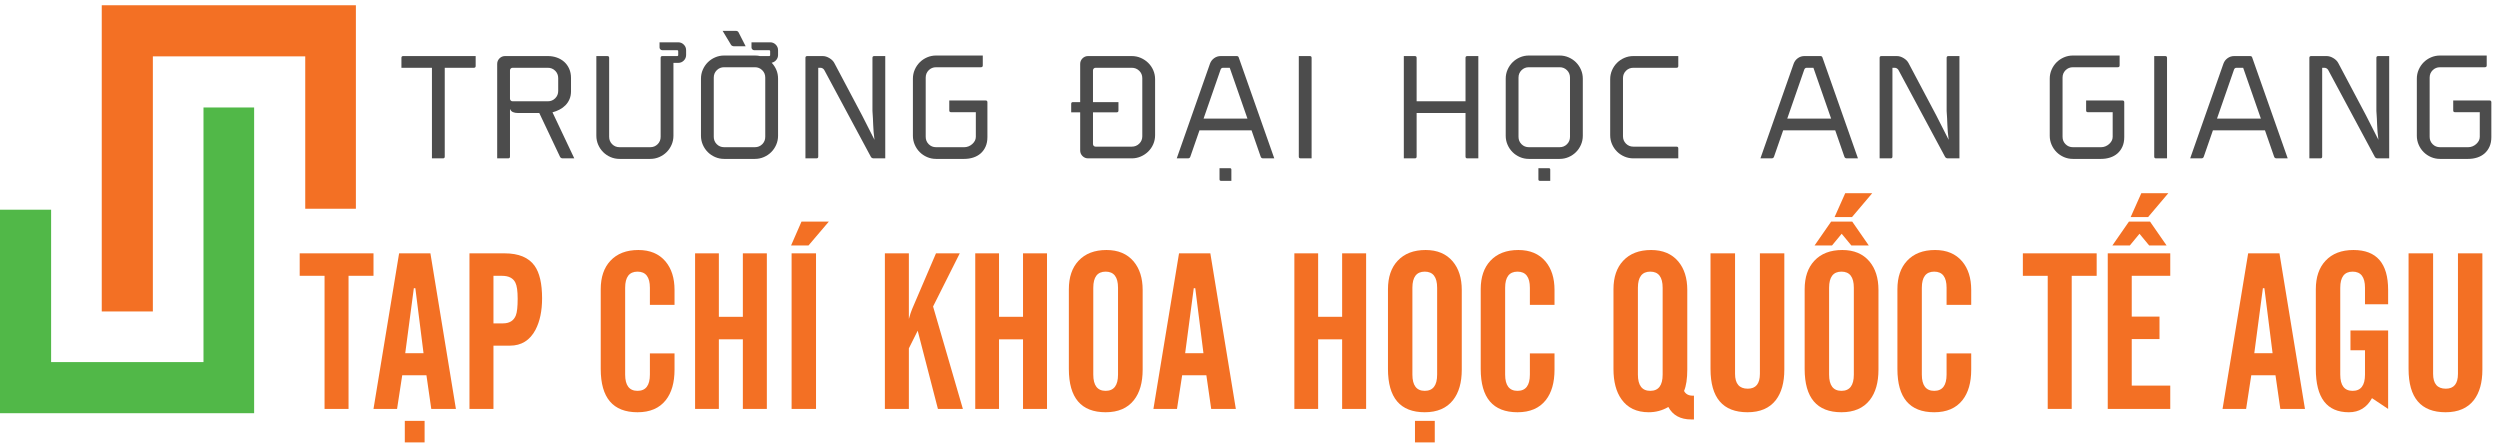 <?xml version="1.0" encoding="utf-8"?>
<!-- Generator: Adobe Illustrator 23.0.0, SVG Export Plug-In . SVG Version: 6.00 Build 0)  -->
<svg version="1.1" id="Layer_1" xmlns="http://www.w3.org/2000/svg" xmlns:xlink="http://www.w3.org/1999/xlink" x="0px" y="0px"
	 viewBox="0 0 475.826 84.652" enable-background="new 0 0 475.826 84.652" xml:space="preserve">
<g>
	<g>
		<polygon fill="#51B848" points="38.731,68.916 9.728,68.916 9.728,39.913 0,39.913 0,78.645 9.728,78.645 48.369,78.645 
			48.369,78.463 48.369,68.916 48.369,20.457 38.731,20.457 		"/>
	</g>
	<g>
		<polygon fill="#F37024" points="58.097,1 19.366,1 19.366,1.182 19.366,10.728 19.366,59.279 29.094,59.279 29.094,10.728 
			58.097,10.728 58.097,39.731 67.735,39.731 67.735,1 		"/>
	</g>
	<g enable-background="new    ">
		<path fill="#F37024" d="M57.041,52.498v-4.28h14.047v4.28h-4.75v25.331h-4.566V52.498H57.041z"/>
		<path fill="#F37024" d="M71.088,77.829l4.874-29.611h5.959l4.853,29.611h-4.689l-0.921-6.41h-4.607l-0.983,6.41H71.088z
			 M77.047,84.198v-4.096h3.768v4.096H77.047z M77.129,67.222h3.481l-1.557-12.369h-0.287L77.129,67.222z"/>
		<path fill="#F37024" d="M89.354,77.829V48.218h6.696c2.662,0,4.56,0.785,5.693,2.355c0.955,1.338,1.433,3.406,1.433,6.205
			c0,2.389-0.417,4.382-1.249,5.979c-1.065,2.021-2.689,3.031-4.874,3.031H93.92v12.041H89.354z M93.92,61.549h1.802
			c1.242,0,2.061-0.505,2.457-1.515c0.232-0.587,0.348-1.645,0.348-3.174c0-1.46-0.143-2.478-0.43-3.051
			c-0.423-0.874-1.27-1.311-2.54-1.311H93.92V61.549z"/>
		<path fill="#F37024" d="M114.337,70.232V55.058c0-2.307,0.614-4.116,1.843-5.426c1.27-1.365,3.044-2.048,5.324-2.048
			c2.211,0,3.932,0.724,5.16,2.17c1.147,1.366,1.72,3.174,1.72,5.427v2.847h-4.689v-3.256c0-2.047-0.785-3.071-2.354-3.071
			c-1.57,0-2.355,1.024-2.355,3.071v16.526c0,2.062,0.785,3.092,2.355,3.092c1.569,0,2.354-1.03,2.354-3.092v-4.034h4.689v3.092
			c0,2.458-0.553,4.39-1.659,5.795c-1.215,1.543-3.01,2.314-5.385,2.314C116.672,78.464,114.337,75.72,114.337,70.232z"/>
		<path fill="#F37024" d="M132.296,48.218h4.525V60.3h4.567V48.218h4.566v29.611h-4.566V64.58h-4.567v13.249h-4.525V48.218z"/>
		<path fill="#F37024" d="M153.879,46.724h-3.317l1.986-4.546h5.202L153.879,46.724z M150.665,77.829V48.218h4.648v29.611H150.665z"
			/>
		<path fill="#F37024" d="M168.419,77.829V48.218h4.566v12.491c0.232-0.846,0.443-1.488,0.635-1.925l4.526-10.566h4.525
			l-5.079,10.116l5.672,19.495h-4.75l-3.85-14.887l-1.679,3.358v11.529H168.419z"/>
		<path fill="#F37024" d="M185.62,48.218h4.525V60.3h4.567V48.218h4.566v29.611h-4.566V64.58h-4.567v13.249h-4.525V48.218z"/>
		<path fill="#F37024" d="M203.436,55.058c0-2.307,0.614-4.116,1.843-5.426c1.27-1.365,3.044-2.048,5.324-2.048
			c2.211,0,3.932,0.724,5.16,2.17c1.147,1.366,1.72,3.174,1.72,5.427v15.174c0,2.458-0.553,4.39-1.659,5.795
			c-1.215,1.543-3.01,2.314-5.385,2.314c-4.669,0-7.003-2.744-7.003-8.232V55.058z M212.794,71.297V54.771
			c0-2.047-0.785-3.071-2.354-3.071c-1.57,0-2.355,1.024-2.355,3.071v16.526c0,2.062,0.785,3.092,2.355,3.092
			C212.009,74.389,212.794,73.358,212.794,71.297z"/>
		<path fill="#F37024" d="M219.531,77.829l4.874-29.611h5.959l4.853,29.611h-4.689l-0.921-6.41h-4.607l-0.983,6.41H219.531z
			 M225.572,67.222h3.481l-1.557-12.369h-0.287L225.572,67.222z"/>
		<path fill="#F37024" d="M246.357,48.218h4.525V60.3h4.567V48.218h4.566v29.611h-4.566V64.58h-4.567v13.249h-4.525V48.218z"/>
		<path fill="#F37024" d="M264.173,55.058c0-2.307,0.614-4.116,1.843-5.426c1.27-1.365,3.044-2.048,5.324-2.048
			c2.211,0,3.932,0.724,5.16,2.17c1.147,1.366,1.72,3.174,1.72,5.427v15.174c0,2.458-0.553,4.39-1.659,5.795
			c-1.215,1.543-3.01,2.314-5.385,2.314c-4.669,0-7.003-2.744-7.003-8.232V55.058z M273.531,71.297V54.771
			c0-2.047-0.785-3.071-2.354-3.071c-1.57,0-2.355,1.024-2.355,3.071v16.526c0,2.062,0.785,3.092,2.355,3.092
			C272.746,74.389,273.531,73.358,273.531,71.297z M269.313,84.198v-4.096h3.768v4.096H269.313z"/>
		<path fill="#F37024" d="M281.825,70.232V55.058c0-2.307,0.614-4.116,1.843-5.426c1.27-1.365,3.044-2.048,5.324-2.048
			c2.211,0,3.932,0.724,5.16,2.17c1.147,1.366,1.72,3.174,1.72,5.427v2.847h-4.689v-3.256c0-2.047-0.785-3.071-2.354-3.071
			c-1.57,0-2.355,1.024-2.355,3.071v16.526c0,2.062,0.785,3.092,2.355,3.092c1.569,0,2.354-1.03,2.354-3.092v-4.034h4.689v3.092
			c0,2.458-0.553,4.39-1.659,5.795c-1.215,1.543-3.01,2.314-5.385,2.314C284.159,78.464,281.825,75.72,281.825,70.232z"/>
		<path fill="#F37024" d="M320.527,74.409c0.313,0.601,0.867,0.901,1.659,0.901h0.225v4.525h-0.512
			c-2.062,0-3.516-0.792-4.361-2.375c-1.147,0.669-2.39,1.003-3.728,1.003c-2.307,0-4.041-0.826-5.201-2.478
			c-1.011-1.42-1.516-3.338-1.516-5.754V55.058c0-2.307,0.614-4.116,1.844-5.426c1.27-1.365,3.044-2.048,5.323-2.048
			c2.212,0,3.933,0.724,5.161,2.17c1.146,1.366,1.72,3.174,1.72,5.427v15.174C321.142,72.088,320.937,73.44,320.527,74.409z
			 M316.452,71.297V54.771c0-2.047-0.785-3.071-2.354-3.071c-1.57,0-2.355,1.024-2.355,3.071v16.526
			c0,2.062,0.785,3.092,2.355,3.092C315.667,74.389,316.452,73.358,316.452,71.297z"/>
		<path fill="#F37024" d="M325.564,48.218h4.669v22.935c0,1.884,0.806,2.826,2.416,2.826c1.543,0,2.314-0.942,2.314-2.826V48.218
			h4.648v22.136c0,2.458-0.54,4.39-1.618,5.795c-1.201,1.543-2.996,2.314-5.386,2.314c-4.696,0-7.044-2.744-7.044-8.232V48.218z"/>
		<path fill="#F37024" d="M343.482,55.058c0-2.307,0.614-4.116,1.844-5.426c1.27-1.365,3.044-2.048,5.324-2.048
			c2.211,0,3.932,0.724,5.16,2.17c1.146,1.366,1.72,3.174,1.72,5.427v15.174c0,2.458-0.553,4.39-1.658,5.795
			c-1.216,1.543-3.011,2.314-5.386,2.314c-4.669,0-7.004-2.744-7.004-8.232V55.058z M348.684,46.724h-3.317l3.154-4.546h4.014
			l3.153,4.546h-3.317l-1.843-2.232L348.684,46.724z M352.841,71.297V54.771c0-2.047-0.785-3.071-2.354-3.071
			c-1.57,0-2.355,1.024-2.355,3.071v16.526c0,2.062,0.785,3.092,2.355,3.092C352.056,74.389,352.841,73.358,352.841,71.297z
			 M349.176,41.317l2.027-4.546h5.14l-3.85,4.546H349.176z"/>
		<path fill="#F37024" d="M361.135,70.232V55.058c0-2.307,0.614-4.116,1.844-5.426c1.27-1.365,3.044-2.048,5.324-2.048
			c2.211,0,3.932,0.724,5.16,2.17c1.146,1.366,1.72,3.174,1.72,5.427v2.847h-4.689v-3.256c0-2.047-0.785-3.071-2.354-3.071
			c-1.57,0-2.355,1.024-2.355,3.071v16.526c0,2.062,0.785,3.092,2.355,3.092c1.569,0,2.354-1.03,2.354-3.092v-4.034h4.689v3.092
			c0,2.458-0.553,4.39-1.658,5.795c-1.216,1.543-3.011,2.314-5.386,2.314C363.47,78.464,361.135,75.72,361.135,70.232z"/>
		<path fill="#F37024" d="M385.012,52.498v-4.28h14.048v4.28h-4.751v25.331h-4.566V52.498H385.012z"/>
		<path fill="#F37024" d="M401.168,77.829V48.218h11.898v4.28h-7.331v7.761h5.283v4.28h-5.283v8.846h7.331v4.444H401.168z
			 M405.366,46.724h-3.317l3.153-4.546h4.014l3.154,4.546h-3.317l-1.844-2.232L405.366,46.724z M405.53,41.317l2.027-4.546h5.14
			l-3.85,4.546H405.53z"/>
		<path fill="#F37024" d="M423.019,77.829l4.873-29.611h5.959l4.854,29.611h-4.689l-0.922-6.41h-4.607l-0.982,6.41H423.019z
			 M429.06,67.222h3.48l-1.556-12.369h-0.287L429.06,67.222z"/>
		<path fill="#F37024" d="M440.772,70.232V55.058c0-2.307,0.614-4.116,1.844-5.426c1.27-1.365,3.044-2.048,5.324-2.048
			c4.396,0,6.594,2.533,6.594,7.597v2.724h-4.403v-3.133c0-2.047-0.785-3.071-2.354-3.071c-1.57,0-2.355,1.024-2.355,3.071v16.526
			c0,2.062,0.785,3.092,2.355,3.092c1.569,0,2.354-1.03,2.354-3.092v-4.628h-2.765v-3.768h7.168v14.928l-3.072-2.048
			c-0.982,1.789-2.45,2.683-4.402,2.683C442.868,78.464,440.772,75.72,440.772,70.232z"/>
		<path fill="#F37024" d="M458.425,48.218h4.669v22.935c0,1.884,0.806,2.826,2.416,2.826c1.543,0,2.314-0.942,2.314-2.826V48.218
			h4.648v22.136c0,2.458-0.54,4.39-1.618,5.795c-1.201,1.543-2.996,2.314-5.386,2.314c-4.696,0-7.044-2.744-7.044-8.232V48.218z"/>
	</g>
	<g enable-background="new    ">
	</g>
	<g enable-background="new    ">
		<path fill="#4C4C4C" d="M90.533,10.671v1.893c0,0.225-0.113,0.337-0.337,0.337h-5.548v16.904c0,0.225-0.112,0.337-0.337,0.337
			h-2.1V12.9h-5.807v-1.893c0-0.224,0.112-0.337,0.337-0.337H90.533z"/>
		<path fill="#4C4C4C" d="M97.066,20.808v8.997c0,0.225-0.113,0.337-0.337,0.337h-2.1V12.174c0-0.415,0.146-0.769,0.44-1.063
			s0.648-0.441,1.063-0.441h8.141c0.605,0,1.175,0.095,1.711,0.285c0.536,0.19,1.002,0.462,1.4,0.816
			c0.397,0.354,0.713,0.791,0.946,1.31s0.35,1.106,0.35,1.763v2.515c0,0.57-0.095,1.076-0.285,1.517
			c-0.19,0.44-0.445,0.826-0.765,1.154s-0.696,0.605-1.127,0.83c-0.432,0.225-0.882,0.397-1.348,0.519l4.148,8.763h-2.255
			c-0.087,0-0.178-0.03-0.272-0.091c-0.095-0.06-0.16-0.134-0.194-0.22l-3.941-8.322h-3.318H98.57c-0.363,0-0.674-0.056-0.933-0.168
			c-0.259-0.112-0.432-0.289-0.519-0.532H97.066z M104.273,19.278c0.553,0,1.02-0.19,1.4-0.57c0.38-0.38,0.57-0.847,0.57-1.4v-2.437
			c0-0.553-0.19-1.02-0.57-1.4c-0.38-0.38-0.847-0.57-1.4-0.57h-6.714c-0.139,0-0.255,0.048-0.35,0.143
			c-0.095,0.095-0.143,0.212-0.143,0.35v5.393c0,0.139,0.047,0.255,0.143,0.35c0.095,0.095,0.211,0.143,0.35,0.143H104.273z"/>
		<path fill="#4C4C4C" d="M130.147,8.493c0.293,0.294,0.44,0.648,0.44,1.063v0.907c0,0.415-0.147,0.77-0.44,1.063
			c-0.294,0.294-0.648,0.441-1.063,0.441h-0.908v13.87c0,0.605-0.117,1.176-0.35,1.711c-0.233,0.536-0.549,1.003-0.946,1.4
			s-0.864,0.713-1.4,0.946c-0.536,0.233-1.106,0.35-1.711,0.35h-5.859c-0.605,0-1.175-0.117-1.711-0.35
			c-0.536-0.233-1.002-0.549-1.4-0.946c-0.398-0.397-0.713-0.864-0.946-1.4c-0.233-0.535-0.35-1.105-0.35-1.711V10.671h2.1
			c0.224,0,0.337,0.113,0.337,0.337v15.037c0,0.553,0.19,1.02,0.57,1.4c0.38,0.38,0.847,0.57,1.4,0.57h5.859
			c0.553,0,1.02-0.19,1.4-0.57c0.38-0.38,0.57-0.847,0.57-1.4V11.008c0-0.224,0.112-0.337,0.337-0.337h2.8
			c0.138,0,0.208-0.069,0.208-0.208v-0.7c0-0.138-0.069-0.208-0.208-0.208h-2.826c-0.138,0-0.259-0.052-0.363-0.156
			c-0.104-0.104-0.156-0.224-0.156-0.363V8.052h3.552C129.499,8.052,129.853,8.199,130.147,8.493z"/>
		<path fill="#4C4C4C" d="M148.088,10.463c0,0.363-0.117,0.683-0.35,0.959s-0.523,0.45-0.868,0.519
			c0.38,0.397,0.678,0.851,0.894,1.361c0.216,0.51,0.324,1.067,0.324,1.672v10.863c0,0.605-0.117,1.176-0.35,1.711
			c-0.233,0.536-0.549,1.003-0.946,1.4s-0.864,0.713-1.4,0.946c-0.536,0.233-1.106,0.35-1.711,0.35h-5.859
			c-0.605,0-1.176-0.117-1.711-0.35c-0.536-0.233-1.003-0.549-1.4-0.946s-0.713-0.864-0.946-1.4c-0.233-0.535-0.35-1.105-0.35-1.711
			V14.975c0-0.605,0.117-1.175,0.35-1.711c0.233-0.535,0.549-1.002,0.946-1.4c0.397-0.397,0.864-0.713,1.4-0.946
			c0.535-0.233,1.106-0.35,1.711-0.35h5.859c0.38,0,0.708,0.035,0.985,0.104h1.711c0.138,0,0.207-0.069,0.207-0.208v-0.7
			c0-0.138-0.069-0.208-0.207-0.208h-2.826c-0.139,0-0.259-0.052-0.363-0.156c-0.104-0.104-0.156-0.224-0.156-0.363V8.052h3.552
			c0.415,0,0.769,0.147,1.063,0.441s0.441,0.648,0.441,1.063V10.463z M145.651,14.767c0-0.553-0.19-1.02-0.57-1.4
			c-0.38-0.38-0.847-0.57-1.4-0.57h-5.859c-0.553,0-1.02,0.19-1.4,0.57c-0.38,0.38-0.57,0.847-0.57,1.4v11.278
			c0,0.553,0.19,1.02,0.57,1.4c0.38,0.38,0.847,0.57,1.4,0.57h5.859c0.553,0,1.02-0.19,1.4-0.57c0.38-0.38,0.57-0.847,0.57-1.4
			V14.767z M139.662,8.804c-0.087,0-0.186-0.026-0.298-0.078c-0.112-0.052-0.186-0.112-0.22-0.182l-1.607-2.67h2.515
			c0.242,0,0.415,0.095,0.519,0.285l1.348,2.645H139.662z"/>
		<path fill="#4C4C4C" d="M166.443,26.615c-0.138-1.02-0.22-1.958-0.246-2.813s-0.074-1.75-0.143-2.683V11.008
			c0-0.224,0.112-0.337,0.337-0.337h2.1v19.47h-2.255c-0.087,0-0.182-0.03-0.285-0.091c-0.104-0.06-0.173-0.134-0.208-0.22
			l-8.867-16.515c-0.069-0.121-0.168-0.221-0.298-0.298c-0.129-0.078-0.264-0.117-0.402-0.117h-0.44v16.904
			c0,0.225-0.113,0.337-0.337,0.337h-2.1V11.008c0-0.224,0.112-0.337,0.337-0.337h2.956c0.415,0,0.838,0.129,1.271,0.389
			c0.432,0.259,0.743,0.57,0.933,0.934l5.289,9.981L166.443,26.615z"/>
		<path fill="#4C4C4C" d="M176.45,29.895c-0.536-0.233-1.002-0.549-1.4-0.946c-0.398-0.397-0.713-0.864-0.946-1.4
			c-0.233-0.535-0.35-1.105-0.35-1.711V14.975c0-0.605,0.117-1.175,0.35-1.711c0.233-0.535,0.548-1.002,0.946-1.4
			c0.397-0.397,0.864-0.713,1.4-0.946c0.536-0.233,1.106-0.35,1.711-0.35h8.893v1.893c0,0.225-0.121,0.337-0.363,0.337h-8.53
			c-0.553,0-1.02,0.19-1.4,0.57c-0.38,0.38-0.57,0.847-0.57,1.4v11.278c0,0.553,0.19,1.02,0.57,1.4c0.38,0.38,0.847,0.57,1.4,0.57
			h5.367c0.276,0,0.544-0.052,0.804-0.155c0.259-0.104,0.493-0.247,0.7-0.428c0.207-0.181,0.376-0.389,0.505-0.622
			s0.194-0.488,0.194-0.765v-4.693h-4.718c-0.225,0-0.337-0.112-0.337-0.337v-1.893h6.922c0.225,0,0.337,0.113,0.337,0.337v6.637
			c0,0.691-0.117,1.296-0.35,1.815c-0.233,0.519-0.549,0.951-0.946,1.296c-0.398,0.346-0.865,0.605-1.4,0.777
			c-0.536,0.173-1.106,0.259-1.711,0.259h-5.367C177.556,30.245,176.986,30.128,176.45,29.895z"/>
		<path fill="#4C4C4C" d="M215.416,10.671c0.605,0,1.175,0.117,1.711,0.35c0.535,0.233,1.006,0.549,1.413,0.946
			s0.726,0.864,0.959,1.4s0.35,1.106,0.35,1.711v10.656c0,0.605-0.117,1.175-0.35,1.711c-0.233,0.536-0.553,1.002-0.959,1.4
			c-0.406,0.398-0.877,0.713-1.413,0.946c-0.536,0.233-1.106,0.35-1.711,0.35h-8.322c-0.415,0-0.769-0.146-1.063-0.441
			c-0.294-0.293-0.441-0.648-0.441-1.063v-7.259h-1.711v-1.607c0-0.225,0.112-0.337,0.337-0.337h1.374v-7.259
			c0-0.415,0.146-0.769,0.441-1.063c0.293-0.294,0.648-0.441,1.063-0.441H215.416z M217.413,14.871c0-0.553-0.195-1.02-0.583-1.4
			c-0.389-0.38-0.86-0.57-1.413-0.57h-6.896c-0.139,0-0.255,0.048-0.35,0.143c-0.095,0.095-0.143,0.212-0.143,0.35v6.041h4.848
			v1.607c0,0.225-0.113,0.337-0.337,0.337h-4.511v6.041c0,0.139,0.047,0.255,0.143,0.35c0.095,0.095,0.211,0.143,0.35,0.143h6.896
			c0.553,0,1.024-0.19,1.413-0.57s0.583-0.847,0.583-1.4V14.871z"/>
		<path fill="#4C4C4C" d="M242.534,30.141h-2.126c-0.242,0-0.398-0.112-0.467-0.337l-1.737-5.004h-9.904l-1.737,5.004
			c-0.069,0.225-0.225,0.337-0.467,0.337h-2.126l6.326-18.019c0.155-0.432,0.419-0.782,0.791-1.05s0.791-0.402,1.257-0.402h3.085
			c0.138,0,0.242,0.061,0.311,0.182L242.534,30.141z M237.427,22.571l-3.37-9.67h-1.271c-0.225,0-0.38,0.113-0.467,0.337
			l-3.241,9.333H237.427z M234.083,32.008c0.19,0,0.285,0.095,0.285,0.285v2.126h-1.971c-0.19,0-0.285-0.095-0.285-0.285v-2.126
			H234.083z"/>
		<path fill="#4C4C4C" d="M247.201,29.804V10.671h2.1c0.224,0,0.337,0.113,0.337,0.337v19.133h-2.1
			C247.313,30.141,247.201,30.029,247.201,29.804z"/>
		<path fill="#4C4C4C" d="M281.371,10.671v19.47h-2.1c-0.225,0-0.337-0.112-0.337-0.337v-8.296h-9.307v8.296
			c0,0.225-0.113,0.337-0.337,0.337h-2.1v-19.47h2.1c0.224,0,0.337,0.113,0.337,0.337v8.271h9.307v-8.271
			c0-0.224,0.112-0.337,0.337-0.337H281.371z"/>
		<path fill="#4C4C4C" d="M296.849,30.245h-5.859c-0.605,0-1.176-0.117-1.711-0.35c-0.536-0.233-1.003-0.549-1.4-0.946
			s-0.713-0.864-0.946-1.4c-0.233-0.535-0.35-1.105-0.35-1.711V14.975c0-0.605,0.117-1.175,0.35-1.711
			c0.233-0.535,0.549-1.002,0.946-1.4c0.397-0.397,0.864-0.713,1.4-0.946c0.535-0.233,1.106-0.35,1.711-0.35h5.859
			c0.604,0,1.175,0.117,1.711,0.35s1.003,0.549,1.399,0.946c0.398,0.398,0.713,0.865,0.947,1.4c0.232,0.536,0.35,1.106,0.35,1.711
			v10.863c0,0.605-0.117,1.176-0.35,1.711c-0.234,0.536-0.549,1.003-0.947,1.4c-0.396,0.397-0.863,0.713-1.399,0.946
			C298.023,30.128,297.453,30.245,296.849,30.245z M290.989,12.797c-0.553,0-1.02,0.19-1.4,0.57c-0.38,0.38-0.57,0.847-0.57,1.4
			v11.278c0,0.553,0.19,1.02,0.57,1.4c0.38,0.38,0.847,0.57,1.4,0.57h5.859c0.553,0,1.02-0.19,1.4-0.57
			c0.38-0.38,0.57-0.847,0.57-1.4V14.767c0-0.553-0.19-1.02-0.57-1.4c-0.38-0.38-0.847-0.57-1.4-0.57H290.989z M294.774,32.008
			h-1.97v2.126c0,0.19,0.095,0.285,0.285,0.285h1.97v-2.126C295.06,32.103,294.964,32.008,294.774,32.008z"/>
		<path fill="#4C4C4C" d="M306.467,15.078c0-0.604,0.116-1.175,0.35-1.711s0.549-1.002,0.946-1.4s0.864-0.713,1.4-0.946
			c0.535-0.233,1.105-0.35,1.711-0.35h8.556v1.893c0,0.225-0.112,0.337-0.337,0.337h-8.219c-0.554,0-1.02,0.19-1.4,0.57
			c-0.38,0.38-0.57,0.847-0.57,1.4v11.07c0,0.554,0.19,1.02,0.57,1.4c0.381,0.38,0.847,0.57,1.4,0.57h8.219
			c0.225,0,0.337,0.112,0.337,0.337v1.893h-8.556c-0.605,0-1.176-0.117-1.711-0.35c-0.536-0.233-1.003-0.548-1.4-0.946
			c-0.397-0.397-0.713-0.864-0.946-1.4c-0.233-0.536-0.35-1.106-0.35-1.711V15.078z"/>
		<path fill="#4C4C4C" d="M353.626,30.141H351.5c-0.242,0-0.398-0.112-0.467-0.337l-1.737-5.004h-9.903l-1.737,5.004
			c-0.069,0.225-0.225,0.337-0.467,0.337h-2.126l6.326-18.019c0.155-0.432,0.419-0.782,0.791-1.05
			c0.371-0.268,0.79-0.402,1.257-0.402h3.085c0.139,0,0.242,0.061,0.312,0.182L353.626,30.141z M348.519,22.571l-3.371-9.67h-1.271
			c-0.225,0-0.38,0.113-0.466,0.337l-3.241,9.333H348.519z"/>
		<path fill="#4C4C4C" d="M370.893,26.615c-0.139-1.02-0.221-1.958-0.246-2.813c-0.026-0.855-0.074-1.75-0.143-2.683V11.008
			c0-0.224,0.111-0.337,0.337-0.337h2.1v19.47h-2.256c-0.086,0-0.181-0.03-0.285-0.091c-0.104-0.06-0.173-0.134-0.207-0.22
			l-8.866-16.515c-0.069-0.121-0.169-0.221-0.299-0.298s-0.264-0.117-0.401-0.117h-0.441v16.904c0,0.225-0.112,0.337-0.337,0.337
			h-2.1V11.008c0-0.224,0.112-0.337,0.337-0.337h2.955c0.415,0,0.839,0.129,1.271,0.389c0.433,0.259,0.743,0.57,0.934,0.934
			l5.289,9.981L370.893,26.615z"/>
		<path fill="#4C4C4C" d="M392.824,29.895c-0.535-0.233-1.002-0.549-1.399-0.946c-0.398-0.397-0.713-0.864-0.946-1.4
			c-0.233-0.535-0.351-1.105-0.351-1.711V14.975c0-0.605,0.117-1.175,0.351-1.711c0.233-0.535,0.548-1.002,0.946-1.4
			c0.397-0.397,0.864-0.713,1.399-0.946c0.536-0.233,1.106-0.35,1.712-0.35h8.893v1.893c0,0.225-0.121,0.337-0.363,0.337h-8.529
			c-0.554,0-1.021,0.19-1.4,0.57c-0.381,0.38-0.57,0.847-0.57,1.4v11.278c0,0.553,0.189,1.02,0.57,1.4
			c0.38,0.38,0.847,0.57,1.4,0.57h5.366c0.276,0,0.545-0.052,0.804-0.155c0.259-0.104,0.492-0.247,0.7-0.428
			c0.207-0.181,0.376-0.389,0.506-0.622c0.129-0.233,0.194-0.488,0.194-0.765v-4.693h-4.719c-0.225,0-0.337-0.112-0.337-0.337
			v-1.893h6.922c0.225,0,0.337,0.113,0.337,0.337v6.637c0,0.691-0.116,1.296-0.35,1.815s-0.549,0.951-0.946,1.296
			c-0.398,0.346-0.864,0.605-1.4,0.777c-0.536,0.173-1.106,0.259-1.711,0.259h-5.366C393.931,30.245,393.36,30.128,392.824,29.895z"
			/>
		<path fill="#4C4C4C" d="M410.013,29.804V10.671h2.101c0.225,0,0.337,0.113,0.337,0.337v19.133h-2.1
			C410.125,30.141,410.013,30.029,410.013,29.804z"/>
		<path fill="#4C4C4C" d="M435.421,30.141h-2.126c-0.242,0-0.398-0.112-0.467-0.337l-1.737-5.004h-9.903l-1.737,5.004
			c-0.069,0.225-0.225,0.337-0.467,0.337h-2.126l6.326-18.019c0.155-0.432,0.419-0.782,0.791-1.05
			c0.371-0.268,0.79-0.402,1.257-0.402h3.085c0.139,0,0.242,0.061,0.312,0.182L435.421,30.141z M430.313,22.571l-3.371-9.67h-1.271
			c-0.225,0-0.38,0.113-0.466,0.337l-3.241,9.333H430.313z"/>
		<path fill="#4C4C4C" d="M452.687,26.615c-0.139-1.02-0.221-1.958-0.246-2.813c-0.026-0.855-0.074-1.75-0.143-2.683V11.008
			c0-0.224,0.111-0.337,0.337-0.337h2.1v19.47h-2.256c-0.086,0-0.181-0.03-0.285-0.091c-0.104-0.06-0.173-0.134-0.207-0.22
			l-8.866-16.515c-0.069-0.121-0.169-0.221-0.299-0.298s-0.264-0.117-0.401-0.117h-0.441v16.904c0,0.225-0.112,0.337-0.337,0.337
			h-2.1V11.008c0-0.224,0.112-0.337,0.337-0.337h2.955c0.415,0,0.839,0.129,1.271,0.389c0.433,0.259,0.743,0.57,0.934,0.934
			l5.289,9.981L452.687,26.615z"/>
		<path fill="#4C4C4C" d="M462.693,29.895c-0.535-0.233-1.002-0.549-1.399-0.946c-0.398-0.397-0.713-0.864-0.946-1.4
			c-0.233-0.535-0.351-1.105-0.351-1.711V14.975c0-0.605,0.117-1.175,0.351-1.711c0.233-0.535,0.548-1.002,0.946-1.4
			c0.397-0.397,0.864-0.713,1.399-0.946c0.536-0.233,1.106-0.35,1.712-0.35h8.893v1.893c0,0.225-0.121,0.337-0.363,0.337h-8.529
			c-0.554,0-1.021,0.19-1.4,0.57c-0.381,0.38-0.57,0.847-0.57,1.4v11.278c0,0.553,0.189,1.02,0.57,1.4
			c0.38,0.38,0.847,0.57,1.4,0.57h5.366c0.276,0,0.545-0.052,0.804-0.155c0.259-0.104,0.492-0.247,0.7-0.428
			c0.207-0.181,0.376-0.389,0.506-0.622c0.129-0.233,0.194-0.488,0.194-0.765v-4.693h-4.719c-0.225,0-0.337-0.112-0.337-0.337
			v-1.893h6.922c0.225,0,0.337,0.113,0.337,0.337v6.637c0,0.691-0.116,1.296-0.35,1.815s-0.549,0.951-0.946,1.296
			c-0.398,0.346-0.864,0.605-1.4,0.777c-0.536,0.173-1.106,0.259-1.711,0.259h-5.366C463.8,30.245,463.229,30.128,462.693,29.895z"
			/>
	</g>
</g>
</svg>
